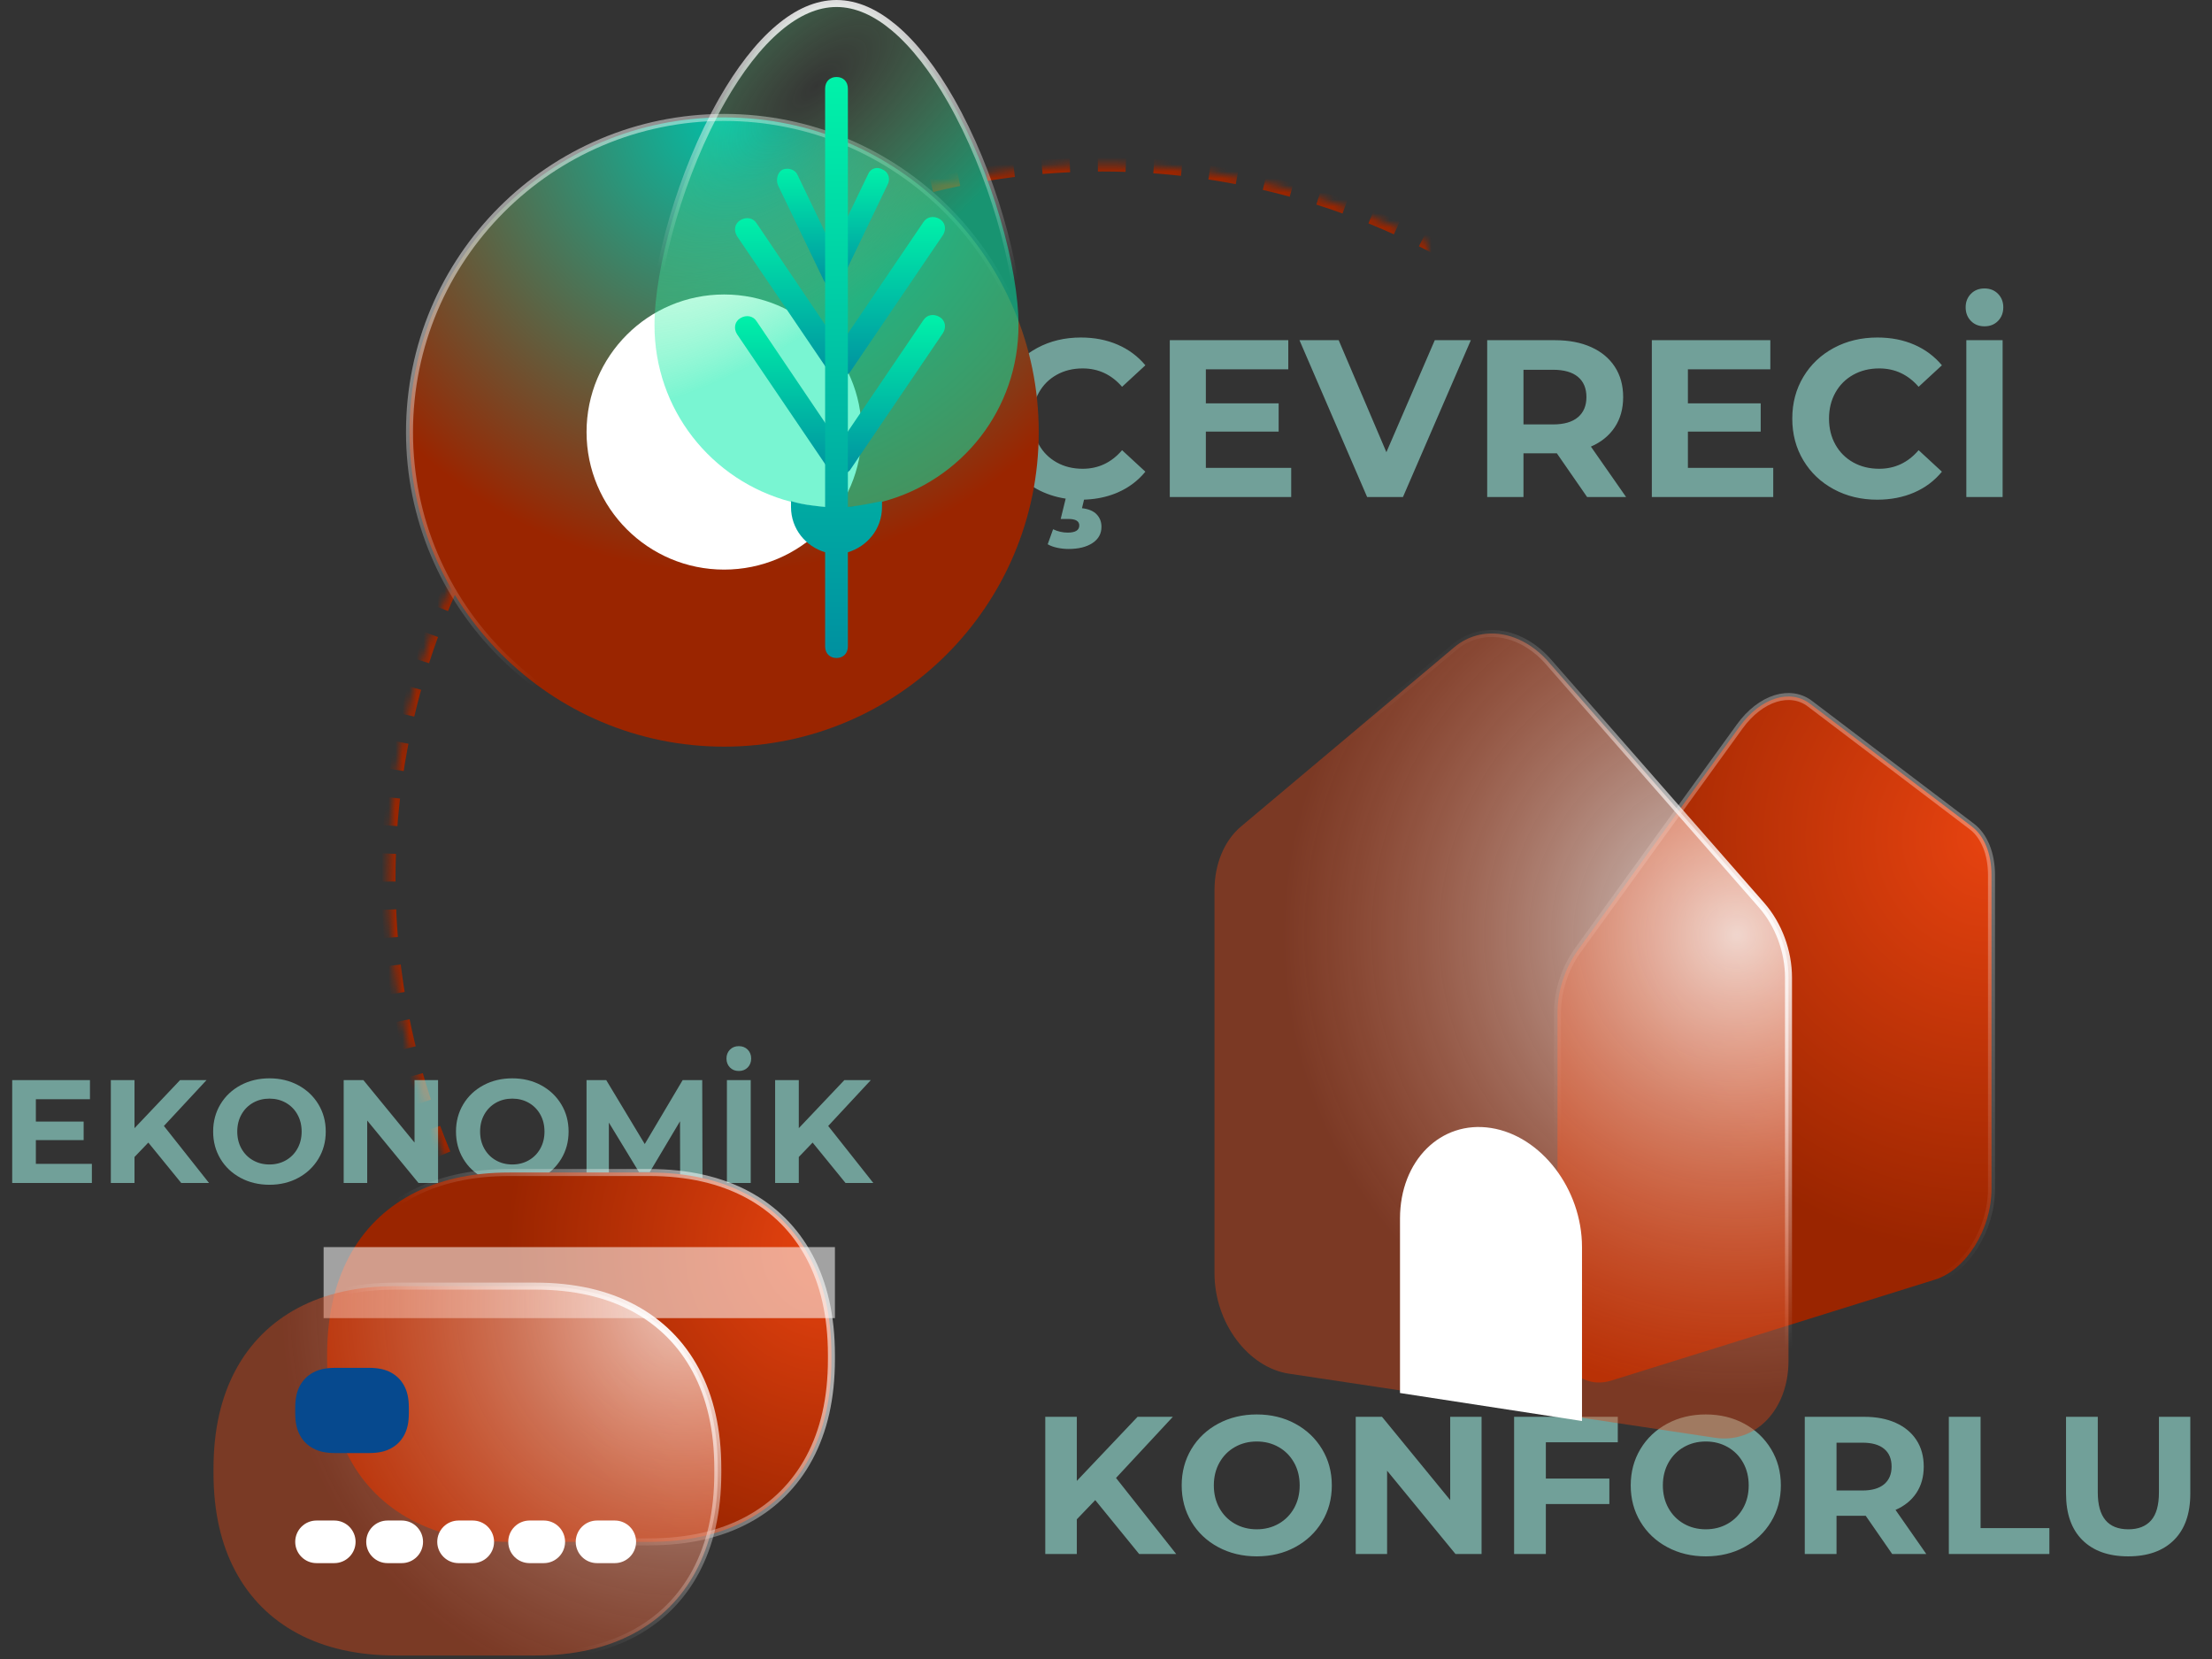 <?xml version="1.0" encoding="UTF-8"?>
<svg width="316px" height="237px" viewBox="0 0 316 237" version="1.1" xmlns="http://www.w3.org/2000/svg" xmlns:xlink="http://www.w3.org/1999/xlink">
    <rect x="0" y="0" width="316" height="237" fill="#333333" stroke="none"/>
    <title>Group 3</title>
    <defs>
        <circle id="path-1" cx="157.5" cy="125.5" r="102"></circle>
        <mask id="mask-2" maskContentUnits="userSpaceOnUse" maskUnits="objectBoundingBox" x="0" y="0" width="204" height="204" fill="white">
            <use xlink:href="#path-1"></use>
        </mask>
        <radialGradient cx="100%" cy="20.617%" fx="100%" fy="20.617%" r="95.508%" gradientTransform="translate(1,0.206),scale(1,0.636),rotate(101.602),translate(-1,-0.206)" id="radialGradient-3">
            <stop stop-color="#e74310" offset="0%"></stop>
            <stop stop-color="#9a2500" offset="100%"></stop>
        </radialGradient>
        <linearGradient x1="65.638%" y1="16.834%" x2="52.329%" y2="77.427%" id="linearGradient-4">
            <stop stop-color="#FFFFFF" stop-opacity="0.304" offset="2.925%"></stop>
            <stop stop-color="#FFFFFF" stop-opacity="0" offset="100%"></stop>
        </linearGradient>
        <radialGradient cx="91.009%" cy="37.536%" fx="91.009%" fy="37.536%" r="79.068%" gradientTransform="translate(0.91,0.375),scale(1,0.716),rotate(141.361),translate(-0.91,-0.375)" id="radialGradient-5">
            <stop stop-color="#FFFFFF" stop-opacity="0.8" offset="0%"></stop>
            <stop stop-color="#e74310" stop-opacity="0.403" offset="100%"></stop>
        </radialGradient>
        <radialGradient cx="89.396%" cy="37.341%" fx="89.396%" fy="37.341%" r="93.594%" gradientTransform="translate(0.894,0.373),scale(1,0.716),rotate(147.423),scale(1,0.746),translate(-0.894,-0.373)" id="radialGradient-6">
            <stop stop-color="#FFFFFF" offset="0%"></stop>
            <stop stop-color="#FFFFFF" stop-opacity="0" offset="100%"></stop>
        </radialGradient>
        <radialGradient cx="50%" cy="0%" fx="50%" fy="0%" r="72.26%" gradientTransform="translate(0.5,0),rotate(90),scale(1,0.996),translate(-0.5,-0)" id="radialGradient-7">
            <stop stop-color="#02BEA7" offset="0%"></stop>
            <stop stop-color="#9a2500" offset="100%"></stop>
        </radialGradient>
        <linearGradient x1="10.699%" y1="3.713%" x2="56.972%" y2="60.444%" id="linearGradient-8">
            <stop stop-color="#FFFFFF" stop-opacity="0.601" offset="0%"></stop>
            <stop stop-color="#FFFFFF" stop-opacity="0" offset="100%"></stop>
        </linearGradient>
        <radialGradient cx="44.48%" cy="16.27%" fx="44.48%" fy="16.27%" r="52.626%" gradientTransform="translate(0.445,0.163),scale(1,0.726),rotate(47.638),scale(1,2.33),translate(-0.445,-0.163)" id="radialGradient-9">
            <stop stop-color="#9BFF92" stop-opacity="0.014" offset="0%"></stop>
            <stop stop-color="#00ECA8" stop-opacity="0.527" offset="100%"></stop>
        </radialGradient>
        <radialGradient cx="50%" cy="9.199%" fx="50%" fy="9.199%" r="80.037%" gradientTransform="translate(0.5,0.092),scale(1,0.726),rotate(62.155),scale(1,0.957),translate(-0.5,-0.092)" id="radialGradient-10">
            <stop stop-color="#FFFFFF" offset="0%"></stop>
            <stop stop-color="#FFFFFF" stop-opacity="0" offset="100%"></stop>
        </radialGradient>
        <linearGradient x1="50%" y1="100%" x2="50%" y2="0.489%" id="linearGradient-11">
            <stop stop-color="#0090A0" offset="0%"></stop>
            <stop stop-color="#00F2A9" offset="100%"></stop>
        </linearGradient>
        <linearGradient x1="50%" y1="100%" x2="50%" y2="0.408%" id="linearGradient-12">
            <stop stop-color="#0090A0" offset="0%"></stop>
            <stop stop-color="#00F2A9" offset="100%"></stop>
        </linearGradient>
        <linearGradient x1="50%" y1="100%" x2="50%" y2="0%" id="linearGradient-13">
            <stop stop-color="#0090A0" offset="0%"></stop>
            <stop stop-color="#00F2A9" offset="100%"></stop>
        </linearGradient>
        <radialGradient cx="100%" cy="20.617%" fx="100%" fy="20.617%" r="87.64%" gradientTransform="translate(1,0.206),scale(0.736,1),rotate(137.884),translate(-1,-0.206)" id="radialGradient-14">
            <stop stop-color="#e74310" offset="0%"></stop>
            <stop stop-color="#9a2500" offset="100%"></stop>
        </radialGradient>
        <linearGradient x1="91.009%" y1="29.662%" x2="27.386%" y2="50%" id="linearGradient-15">
            <stop stop-color="#FFFFFF" stop-opacity="0.599" offset="0%"></stop>
            <stop stop-color="#FFFFFF" stop-opacity="0" offset="100%"></stop>
        </linearGradient>
        <radialGradient cx="93.605%" cy="5.396%" fx="93.605%" fy="5.396%" r="108.703%" gradientTransform="translate(0.936,0.054),scale(0.736,1),rotate(135.438),translate(-0.936,-0.054)" id="radialGradient-16">
            <stop stop-color="#FFFFFF" stop-opacity="0.701" offset="0%"></stop>
            <stop stop-color="#e74310" stop-opacity="0.396" offset="100%"></stop>
        </radialGradient>
        <radialGradient cx="93.441%" cy="9.302%" fx="93.441%" fy="9.302%" r="94.275%" gradientTransform="translate(0.934,0.093),scale(0.736,1),rotate(132.661),scale(1,0.963),translate(-0.934,-0.093)" id="radialGradient-17">
            <stop stop-color="#FFFFFF" offset="0%"></stop>
            <stop stop-color="#FFFFFF" stop-opacity="0" offset="100%"></stop>
        </radialGradient>
    </defs>
    <g id="Page-1" stroke="none" stroke-width="1" fill="none" fill-rule="evenodd">
        <g id="00-home" transform="translate(-230, -1726)">
            <g id="Group-5" transform="translate(230, 1711)">
                <g id="Group-3" transform="translate(0, 15)">
                    <use id="Oval" stroke="#9a2500" mask="url(#mask-2)" stroke-width="2" stroke-dasharray="4" xlink:href="#path-1"></use>
                    <path d="M152.648,78.424 C154.077,78.424 155.219,78.141 156.072,77.576 C156.925,77.011 157.352,76.237 157.352,75.256 C157.352,74.552 157.123,73.96 156.664,73.48 C156.205,73 155.507,72.707 154.568,72.6 L154.568,72.6 L154.863,71.376 L155.259,71.36 C156.71,71.279 158.053,70.996 159.288,70.511 L159.656,70.36 C161.235,69.677 162.557,68.685 163.624,67.384 L163.624,67.384 L160.296,64.312 C158.781,66.083 156.904,66.968 154.664,66.968 C153.277,66.968 152.04,66.664 150.952,66.056 C149.864,65.448 149.016,64.6 148.408,63.512 C147.8,62.424 147.496,61.187 147.496,59.8 C147.496,58.413 147.8,57.176 148.408,56.088 C149.016,55 149.864,54.152 150.952,53.544 C152.04,52.936 153.277,52.632 154.664,52.632 C156.904,52.632 158.781,53.507 160.296,55.256 L160.296,55.256 L163.624,52.184 C162.557,50.904 161.24,49.923 159.672,49.24 C158.104,48.557 156.349,48.216 154.408,48.216 C152.104,48.216 150.029,48.712 148.184,49.704 C146.339,50.696 144.888,52.072 143.832,53.832 C142.776,55.592 142.248,57.581 142.248,59.8 C142.248,62.019 142.776,64.008 143.832,65.768 C144.888,67.528 146.339,68.904 148.184,69.896 C149.414,70.557 150.742,70.998 152.166,71.219 L152.241,71.229 L151.528,74.136 L152.616,74.136 C153.661,74.136 154.184,74.445 154.184,75.064 C154.184,75.747 153.629,76.088 152.52,76.088 C151.816,76.088 151.123,75.928 150.44,75.608 L150.44,75.608 L149.672,77.752 C150.035,77.965 150.483,78.131 151.016,78.248 C151.549,78.365 152.093,78.424 152.648,78.424 Z M184.456,71 L184.456,66.84 L172.264,66.84 L172.264,61.656 L182.664,61.656 L182.664,57.624 L172.264,57.624 L172.264,52.76 L184.04,52.76 L184.04,48.6 L167.112,48.6 L167.112,71 L184.456,71 Z M200.424,71 L210.12,48.6 L204.968,48.6 L198.056,64.6 L191.24,48.6 L185.64,48.6 L195.304,71 L200.424,71 Z M217.64,71 L217.64,64.76 L222.408,64.76 L226.728,71 L232.296,71 L227.272,63.8 C228.744,63.16 229.88,62.237 230.68,61.032 C231.48,59.827 231.88,58.392 231.88,56.728 C231.88,55.064 231.485,53.624 230.696,52.408 C229.907,51.192 228.781,50.253 227.32,49.592 C225.859,48.931 224.136,48.6 222.152,48.6 L222.152,48.6 L212.456,48.6 L212.456,71 L217.64,71 Z M221.864,60.632 L217.64,60.632 L217.64,52.824 L221.864,52.824 C223.421,52.824 224.605,53.16 225.416,53.832 C226.227,54.504 226.632,55.469 226.632,56.728 C226.632,57.965 226.227,58.925 225.416,59.608 C224.605,60.291 223.421,60.632 221.864,60.632 L221.864,60.632 Z M253.32,71 L253.32,66.84 L241.128,66.84 L241.128,61.656 L251.528,61.656 L251.528,57.624 L241.128,57.624 L241.128,52.76 L252.904,52.76 L252.904,48.6 L235.976,48.6 L235.976,71 L253.32,71 Z M268.168,71.384 C270.109,71.384 271.869,71.043 273.448,70.36 C275.027,69.677 276.349,68.685 277.416,67.384 L277.416,67.384 L274.088,64.312 C272.573,66.083 270.696,66.968 268.456,66.968 C267.069,66.968 265.832,66.664 264.744,66.056 C263.656,65.448 262.808,64.6 262.2,63.512 C261.592,62.424 261.288,61.187 261.288,59.8 C261.288,58.413 261.592,57.176 262.2,56.088 C262.808,55 263.656,54.152 264.744,53.544 C265.832,52.936 267.069,52.632 268.456,52.632 C270.696,52.632 272.573,53.507 274.088,55.256 L274.088,55.256 L277.416,52.184 C276.349,50.904 275.032,49.923 273.464,49.24 C271.896,48.557 270.141,48.216 268.2,48.216 C265.896,48.216 263.821,48.712 261.976,49.704 C260.131,50.696 258.68,52.072 257.624,53.832 C256.568,55.592 256.04,57.581 256.04,59.8 C256.04,62.019 256.568,64.008 257.624,65.768 C258.68,67.528 260.131,68.904 261.976,69.896 C263.821,70.888 265.885,71.384 268.168,71.384 Z M283.496,46.616 C284.285,46.616 284.931,46.36 285.432,45.848 C285.933,45.336 286.184,44.685 286.184,43.896 C286.184,43.128 285.933,42.488 285.432,41.976 C284.931,41.464 284.285,41.208 283.496,41.208 C282.707,41.208 282.061,41.464 281.56,41.976 C281.059,42.488 280.808,43.128 280.808,43.896 C280.808,44.685 281.059,45.336 281.56,45.848 C282.061,46.36 282.707,46.616 283.496,46.616 Z M286.088,71 L286.088,48.6 L280.904,48.6 L280.904,71 L286.088,71 Z" id="ÇEVRECİ" fill="#9BE9DD" fill-rule="nonzero" opacity="0.602"></path>
                    <path d="M13.125,169 L13.125,166.27 L5.124,166.27 L5.124,162.868 L11.949,162.868 L11.949,160.222 L5.124,160.222 L5.124,157.03 L12.852,157.03 L12.852,154.3 L1.743,154.3 L1.743,169 L13.125,169 Z M19.215,169 L19.215,165.283 L21.189,163.225 L25.893,169 L29.862,169 L23.415,160.852 L29.505,154.3 L25.725,154.3 L19.215,161.167 L19.215,154.3 L15.834,154.3 L15.834,169 L19.215,169 Z M38.493,169.252 C40.019,169.252 41.391,168.923 42.609,168.265 C43.827,167.607 44.786,166.701 45.486,165.546 C46.186,164.391 46.536,163.092 46.536,161.65 C46.536,160.208 46.186,158.91 45.486,157.755 C44.786,156.6 43.827,155.693 42.609,155.035 C41.391,154.377 40.019,154.048 38.493,154.048 C36.967,154.048 35.592,154.377 34.367,155.035 C33.142,155.693 32.182,156.6 31.489,157.755 C30.797,158.91 30.45,160.208 30.45,161.65 C30.45,163.092 30.797,164.391 31.489,165.546 C32.182,166.701 33.142,167.607 34.367,168.265 C35.592,168.923 36.967,169.252 38.493,169.252 Z M38.493,166.354 C37.625,166.354 36.841,166.155 36.141,165.756 C35.441,165.357 34.892,164.8 34.492,164.086 C34.093,163.372 33.894,162.56 33.894,161.65 C33.894,160.74 34.093,159.928 34.492,159.214 C34.892,158.5 35.441,157.944 36.141,157.544 C36.841,157.145 37.625,156.946 38.493,156.946 C39.361,156.946 40.145,157.145 40.845,157.544 C41.545,157.944 42.094,158.5 42.493,159.214 C42.892,159.928 43.092,160.74 43.092,161.65 C43.092,162.56 42.892,163.372 42.493,164.086 C42.094,164.8 41.545,165.357 40.845,165.756 C40.145,166.155 39.361,166.354 38.493,166.354 Z M52.458,169 L52.458,160.075 L59.787,169 L62.58,169 L62.58,154.3 L59.22,154.3 L59.22,163.225 L51.912,154.3 L49.098,154.3 L49.098,169 L52.458,169 Z M73.185,169.252 C74.711,169.252 76.083,168.923 77.301,168.265 C78.519,167.607 79.478,166.701 80.178,165.546 C80.878,164.391 81.228,163.092 81.228,161.65 C81.228,160.208 80.878,158.91 80.178,157.755 C79.478,156.6 78.519,155.693 77.301,155.035 C76.083,154.377 74.711,154.048 73.185,154.048 C71.659,154.048 70.284,154.377 69.058,155.035 C67.834,155.693 66.874,156.6 66.181,157.755 C65.489,158.91 65.142,160.208 65.142,161.65 C65.142,163.092 65.489,164.391 66.181,165.546 C66.874,166.701 67.834,167.607 69.058,168.265 C70.284,168.923 71.659,169.252 73.185,169.252 Z M73.185,166.354 C72.317,166.354 71.533,166.155 70.833,165.756 C70.133,165.357 69.584,164.8 69.184,164.086 C68.785,163.372 68.586,162.56 68.586,161.65 C68.586,160.74 68.785,159.928 69.184,159.214 C69.584,158.5 70.133,157.944 70.833,157.544 C71.533,157.145 72.317,156.946 73.185,156.946 C74.053,156.946 74.837,157.145 75.537,157.544 C76.237,157.944 76.787,158.5 77.186,159.214 C77.585,159.928 77.784,160.74 77.784,161.65 C77.784,162.56 77.585,163.372 77.186,164.086 C76.787,164.8 76.237,165.357 75.537,165.756 C74.837,166.155 74.053,166.354 73.185,166.354 Z M86.982,169 L86.982,160.369 L91.287,167.446 L92.82,167.446 L97.146,160.18 L97.167,169 L100.359,169 L100.317,154.3 L97.524,154.3 L92.106,163.435 L86.604,154.3 L83.79,154.3 L83.79,169 L86.982,169 Z M105.546,152.998 C106.064,152.998 106.487,152.83 106.817,152.494 C107.145,152.158 107.31,151.731 107.31,151.213 C107.31,150.709 107.145,150.289 106.817,149.953 C106.487,149.617 106.064,149.449 105.546,149.449 C105.028,149.449 104.605,149.617 104.275,149.953 C103.947,150.289 103.782,150.709 103.782,151.213 C103.782,151.731 103.947,152.158 104.275,152.494 C104.605,152.83 105.028,152.998 105.546,152.998 Z M107.247,169 L107.247,154.3 L103.845,154.3 L103.845,169 L107.247,169 Z M114.114,169 L114.114,165.283 L116.088,163.225 L120.792,169 L124.761,169 L118.314,160.852 L124.404,154.3 L120.624,154.3 L114.114,161.167 L114.114,154.3 L110.733,154.3 L110.733,169 L114.114,169 Z" id="EKONOMİK" fill="#9BE9DD" fill-rule="nonzero" opacity="0.602"></path>
                    <path d="M153.832,222 L153.832,217.044 L156.464,214.3 L162.736,222 L168.028,222 L159.432,211.136 L167.552,202.4 L162.512,202.4 L153.832,211.556 L153.832,202.4 L149.324,202.4 L149.324,222 L153.832,222 Z M179.536,222.336 C181.571,222.336 183.4,221.897 185.024,221.02 C186.648,220.143 187.927,218.934 188.86,217.394 C189.793,215.854 190.26,214.123 190.26,212.2 C190.26,210.277 189.793,208.546 188.86,207.006 C187.927,205.466 186.648,204.257 185.024,203.38 C183.4,202.503 181.571,202.064 179.536,202.064 C177.501,202.064 175.667,202.503 174.034,203.38 C172.401,204.257 171.122,205.466 170.198,207.006 C169.274,208.546 168.812,210.277 168.812,212.2 C168.812,214.123 169.274,215.854 170.198,217.394 C171.122,218.934 172.401,220.143 174.034,221.02 C175.667,221.897 177.501,222.336 179.536,222.336 Z M179.536,218.472 C178.379,218.472 177.333,218.206 176.4,217.674 C175.467,217.142 174.734,216.4 174.202,215.448 C173.67,214.496 173.404,213.413 173.404,212.2 C173.404,210.987 173.67,209.904 174.202,208.952 C174.734,208 175.467,207.258 176.4,206.726 C177.333,206.194 178.379,205.928 179.536,205.928 C180.693,205.928 181.739,206.194 182.672,206.726 C183.605,207.258 184.338,208 184.87,208.952 C185.402,209.904 185.668,210.987 185.668,212.2 C185.668,213.413 185.402,214.496 184.87,215.448 C184.338,216.4 183.605,217.142 182.672,217.674 C181.739,218.206 180.693,218.472 179.536,218.472 Z M198.156,222 L198.156,210.1 L207.928,222 L211.652,222 L211.652,202.4 L207.172,202.4 L207.172,214.3 L197.428,202.4 L193.676,202.4 L193.676,222 L198.156,222 Z M220.836,222 L220.836,214.86 L229.908,214.86 L229.908,211.22 L220.836,211.22 L220.836,206.04 L231.112,206.04 L231.112,202.4 L216.3,202.4 L216.3,222 L220.836,222 Z M243.684,222.336 C245.719,222.336 247.548,221.897 249.172,221.02 C250.796,220.143 252.075,218.934 253.008,217.394 C253.941,215.854 254.408,214.123 254.408,212.2 C254.408,210.277 253.941,208.546 253.008,207.006 C252.075,205.466 250.796,204.257 249.172,203.38 C247.548,202.503 245.719,202.064 243.684,202.064 C241.649,202.064 239.815,202.503 238.182,203.38 C236.549,204.257 235.27,205.466 234.346,207.006 C233.422,208.546 232.96,210.277 232.96,212.2 C232.96,214.123 233.422,215.854 234.346,217.394 C235.27,218.934 236.549,220.143 238.182,221.02 C239.815,221.897 241.649,222.336 243.684,222.336 Z M243.684,218.472 C242.527,218.472 241.481,218.206 240.548,217.674 C239.615,217.142 238.882,216.4 238.35,215.448 C237.818,214.496 237.552,213.413 237.552,212.2 C237.552,210.987 237.818,209.904 238.35,208.952 C238.882,208 239.615,207.258 240.548,206.726 C241.481,206.194 242.527,205.928 243.684,205.928 C244.841,205.928 245.887,206.194 246.82,206.726 C247.753,207.258 248.486,208 249.018,208.952 C249.55,209.904 249.816,210.987 249.816,212.2 C249.816,213.413 249.55,214.496 249.018,215.448 C248.486,216.4 247.753,217.142 246.82,217.674 C245.887,218.206 244.841,218.472 243.684,218.472 Z M262.36,222 L262.36,216.54 L266.532,216.54 L270.312,222 L275.184,222 L270.788,215.7 C272.076,215.14 273.07,214.333 273.77,213.278 C274.47,212.223 274.82,210.968 274.82,209.512 C274.82,208.056 274.475,206.796 273.784,205.732 C273.093,204.668 272.109,203.847 270.83,203.268 C269.551,202.689 268.044,202.4 266.308,202.4 L266.308,202.4 L257.824,202.4 L257.824,222 L262.36,222 Z M266.056,212.928 L262.36,212.928 L262.36,206.096 L266.056,206.096 C267.419,206.096 268.455,206.39 269.164,206.978 C269.873,207.566 270.228,208.411 270.228,209.512 C270.228,210.595 269.873,211.435 269.164,212.032 C268.455,212.629 267.419,212.928 266.056,212.928 L266.056,212.928 Z M292.768,222 L292.768,218.304 L282.94,218.304 L282.94,202.4 L278.404,202.4 L278.404,222 L292.768,222 Z M304.024,222.336 C306.824,222.336 309.003,221.561 310.562,220.012 C312.121,218.463 312.9,216.251 312.9,213.376 L312.9,213.376 L312.9,202.4 L308.42,202.4 L308.42,213.208 C308.42,215.019 308.047,216.349 307.3,217.198 C306.553,218.047 305.471,218.472 304.052,218.472 C301.14,218.472 299.684,216.717 299.684,213.208 L299.684,213.208 L299.684,202.4 L295.148,202.4 L295.148,213.376 C295.148,216.251 295.927,218.463 297.486,220.012 C299.045,221.561 301.224,222.336 304.024,222.336 Z" id="KONFORLU" fill="#9BE9DD" fill-rule="nonzero" opacity="0.602"></path>
                    <g id="编组-16" transform="translate(173, 90)">
                        <path d="M80.649,9.792 C82.396,9.247 84.148,9.453 85.575,10.536 L85.575,10.536 L108.675,28.059 C110.487,29.433 111.5,31.991 111.5,35.007 L111.5,35.007 L111.5,79.86 C111.5,82.746 110.588,85.642 109.116,87.992 C107.665,90.309 105.669,92.102 103.451,92.794 L103.451,92.794 L57.251,107.206 C56.204,107.533 55.206,107.581 54.295,107.38 C53.358,107.174 52.515,106.705 51.809,106.018 C50.368,104.617 49.5,102.33 49.5,99.514 L49.5,99.514 L49.5,54.661 C49.5,51.56 50.573,48.285 52.428,45.721 L52.428,45.721 L75.528,13.786 C77.012,11.734 78.826,10.36 80.649,9.792 Z" id="矩形" stroke="url(#linearGradient-4)" fill="url(#radialGradient-3)"></path>
                        <path d="M34.737,2.473 C36.674,0.844 39.05,0.242 41.426,0.6 C43.837,0.963 46.244,2.308 48.209,4.552 L48.209,4.552 L78.642,39.298 C81.087,42.09 82.5,45.894 82.5,49.68 L82.5,49.68 L82.5,104.396 C82.5,107.884 81.322,110.87 79.398,112.869 C77.507,114.834 74.894,115.834 72.008,115.399 L72.008,115.399 L11.141,106.239 C8.208,105.798 5.562,103.974 3.642,101.402 C1.701,98.8 0.5,95.429 0.5,91.905 L0.5,91.905 L0.5,37.19 C0.5,33.446 1.882,30.095 4.304,28.059 L4.304,28.059 Z" id="矩形备份-4" stroke="url(#radialGradient-6)" fill="url(#radialGradient-5)"></path>
                        <path d="M40,71.14 C47.18,72.265 53,79.883 53,88.154 L53,113 L27,109.001 L27,84.078 C27,75.807 32.82,70.014 40,71.14 Z" id="矩形" fill="#FFFFFF"></path>
                    </g>
                    <g id="6" transform="translate(58, 0)">
                        <circle id="椭圆形" stroke="url(#linearGradient-8)" fill="url(#radialGradient-7)" cx="45.445" cy="61.72" r="44.945"></circle>
                        <circle id="椭圆形备份-4" fill="#FFFFFF" cx="45.445" cy="61.72" r="19.652"></circle>
                        <path d="M61.5,0.5 C64.376,0.5 67.137,1.803 69.719,3.968 C72.699,6.467 75.436,10.112 77.826,14.302 C83.717,24.629 87.5,38.271 87.5,46.455 C87.5,52.478 85.483,57.986 82.092,62.374 C78.61,66.879 73.68,70.202 67.998,71.687 C65.887,72.174 63.774,72.5 61.5,72.5 C59.221,72.5 57.104,72.173 54.988,71.683 C49.312,70.197 44.387,66.875 40.908,62.374 C37.517,57.986 35.5,52.478 35.5,46.455 C35.5,38.271 39.283,24.629 45.174,14.302 C47.564,10.112 50.301,6.467 53.281,3.968 C55.863,1.803 58.624,0.5 61.5,0.5 Z" id="Combined-Shape" stroke="url(#radialGradient-10)" fill="url(#radialGradient-9)"></path>
                        <g id="leaf" transform="translate(47, 11)" fill-rule="nonzero">
                            <path d="M14.917,43 C14.418,43 13.919,42.673 13.586,42.346 L0.281,22.728 C-0.218,21.911 -0.052,20.93 0.78,20.439 C1.611,19.949 2.609,20.112 3.108,20.93 L14.917,38.422 L26.892,20.766 C27.391,19.949 28.389,19.785 29.22,20.276 C30.052,20.766 30.218,21.747 29.719,22.565 L16.414,42.183 C15.915,42.673 15.416,43 14.917,43 Z" id="Shape" fill="url(#linearGradient-11)"></path>
                            <path d="M14.917,57 C14.418,57 13.919,56.673 13.586,56.346 L0.281,36.728 C-0.218,35.911 -0.052,34.93 0.78,34.439 C1.611,33.949 2.609,34.112 3.108,34.93 L14.917,52.422 L26.892,34.766 C27.391,33.949 28.389,33.785 29.22,34.276 C30.052,34.766 30.218,35.747 29.719,36.565 L16.414,56.183 C15.915,56.673 15.416,57 14.917,57 Z" id="Shape" fill="url(#linearGradient-11)"></path>
                            <path d="M14.112,30 C13.46,30 12.971,29.661 12.646,28.984 L6.128,15.44 C5.802,14.593 6.128,13.577 6.78,13.239 C7.594,12.9 8.572,13.239 8.898,13.916 L13.949,24.413 L19,13.916 C19.326,13.069 20.304,12.731 21.119,13.239 C21.933,13.577 22.259,14.593 21.77,15.44 L15.253,28.984 C15.253,29.661 14.764,30 14.112,30 Z" id="Shape" fill="url(#linearGradient-12)"></path>
                            <path d="M21,61.42 C21,61.088 21,60.922 21,60.59 C19.375,60.922 17.75,61.254 16.125,61.42 L16.125,1.66 C16.125,0.664 15.475,0 14.5,0 C13.525,0 12.875,0.664 12.875,1.66 L12.875,61.42 C11.25,61.254 9.625,61.088 8,60.59 C8,60.922 8,61.088 8,61.42 C8,64.574 10.113,67.064 12.875,67.894 L12.875,68.06 L12.875,81.34 C12.875,82.336 13.525,83 14.5,83 C15.475,83 16.125,82.336 16.125,81.34 L16.125,68.06 L16.125,67.894 C18.887,67.064 21,64.574 21,61.42 Z" id="Shape" fill="url(#linearGradient-13)"></path>
                        </g>
                    </g>
                    <g id="7" transform="translate(30, 167)">
                        <path d="M42.819,0.5 L62.688,0.5 C68.276,0.5 72.915,1.589 76.762,3.646 C80.584,5.691 83.584,8.691 85.629,12.514 C87.686,16.36 88.775,20.999 88.775,26.587 L88.775,26.587 L88.775,27.181 C88.775,32.769 87.686,37.408 85.629,41.254 C83.584,45.077 80.584,48.077 76.762,50.122 C72.915,52.179 68.276,53.268 62.688,53.268 L62.688,53.268 L42.819,53.268 C37.231,53.268 32.592,52.179 28.746,50.122 C24.923,48.077 21.923,45.077 19.878,41.254 C17.821,37.408 16.732,32.769 16.732,27.181 L16.732,27.181 L16.732,26.587 C16.732,20.999 17.821,16.36 19.878,12.514 C21.923,8.691 24.923,5.691 28.746,3.646 C32.592,1.589 37.231,0.5 42.819,0.5 L42.819,0.5 Z" id="矩形备份-9" stroke="url(#linearGradient-15)" fill="url(#radialGradient-14)"></path>
                        <rect id="矩形" fill-opacity="0.545" fill="#FFFFFF" x="16.232" y="11.159" width="73.043" height="10.145"></rect>
                        <path d="M46.456,16.732 C52.044,16.732 56.683,17.821 60.53,19.878 C64.353,21.923 67.353,24.923 69.397,28.746 C71.454,32.592 72.543,37.231 72.543,42.819 L72.543,42.819 L72.543,43.413 C72.543,49.001 71.454,53.64 69.397,57.486 C67.353,61.309 64.353,64.309 60.53,66.354 C56.683,68.411 52.044,69.5 46.456,69.5 L46.456,69.5 L26.587,69.5 C20.999,69.5 16.36,68.411 12.514,66.354 C8.691,64.309 5.691,61.309 3.646,57.486 C1.589,53.64 0.5,49.001 0.5,43.413 L0.5,43.413 L0.5,42.819 C0.5,37.231 1.589,32.592 3.646,28.746 C5.691,24.923 8.691,21.923 12.514,19.878 C16.36,17.821 20.999,16.732 26.587,16.732 L26.587,16.732 Z" id="矩形" stroke="url(#radialGradient-17)" fill="url(#radialGradient-16)"></path>
                        <path d="M17.901,28.406 L22.679,28.406 C24.088,28.406 25.033,28.638 25.848,29.074 C26.663,29.509 27.302,30.149 27.738,30.964 C28.174,31.778 28.406,32.723 28.406,34.133 L28.406,34.853 C28.406,36.262 28.174,37.207 27.738,38.022 C27.302,38.837 26.663,39.476 25.848,39.912 C25.033,40.348 24.088,40.58 22.679,40.58 L17.901,40.58 C16.491,40.58 15.547,40.348 14.732,39.912 C13.917,39.476 13.278,38.837 12.842,38.022 C12.406,37.207 12.174,36.262 12.174,34.853 L12.174,34.133 C12.174,32.723 12.406,31.778 12.842,30.964 C13.278,30.149 13.917,29.509 14.732,29.074 C15.547,28.638 16.491,28.406 17.901,28.406 Z" id="矩形" fill="#06498E"></path>
                        <path d="M15.217,50.217 L17.754,50.217 C19.434,50.217 20.797,51.58 20.797,53.261 C20.797,54.942 19.434,56.304 17.754,56.304 L15.217,56.304 C13.537,56.304 12.174,54.942 12.174,53.261 C12.174,51.58 13.537,50.217 15.217,50.217 Z" id="矩形备份-13" fill="#FFFFFF"></path>
                        <path d="M25.362,50.217 L27.391,50.217 C29.072,50.217 30.435,51.58 30.435,53.261 C30.435,54.942 29.072,56.304 27.391,56.304 L25.362,56.304 C23.681,56.304 22.319,54.942 22.319,53.261 C22.319,51.58 23.681,50.217 25.362,50.217 Z" id="矩形备份-17" fill="#FFFFFF"></path>
                        <path d="M35.507,50.217 L37.536,50.217 C39.217,50.217 40.58,51.58 40.58,53.261 C40.58,54.942 39.217,56.304 37.536,56.304 L35.507,56.304 C33.826,56.304 32.464,54.942 32.464,53.261 C32.464,51.58 33.826,50.217 35.507,50.217 Z" id="矩形备份-36" fill="#FFFFFF"></path>
                        <path d="M45.652,50.217 L47.681,50.217 C49.362,50.217 50.725,51.58 50.725,53.261 C50.725,54.942 49.362,56.304 47.681,56.304 L45.652,56.304 C43.971,56.304 42.609,54.942 42.609,53.261 C42.609,51.58 43.971,50.217 45.652,50.217 Z" id="矩形备份-37" fill="#FFFFFF"></path>
                        <path d="M55.29,50.217 L57.826,50.217 C59.507,50.217 60.87,51.58 60.87,53.261 C60.87,54.942 59.507,56.304 57.826,56.304 L55.29,56.304 C53.609,56.304 52.246,54.942 52.246,53.261 C52.246,51.58 53.609,50.217 55.29,50.217 Z" id="矩形备份-38" fill="#FFFFFF"></path>
                    </g>
                </g>
            </g>
        </g>
    </g>
</svg>
